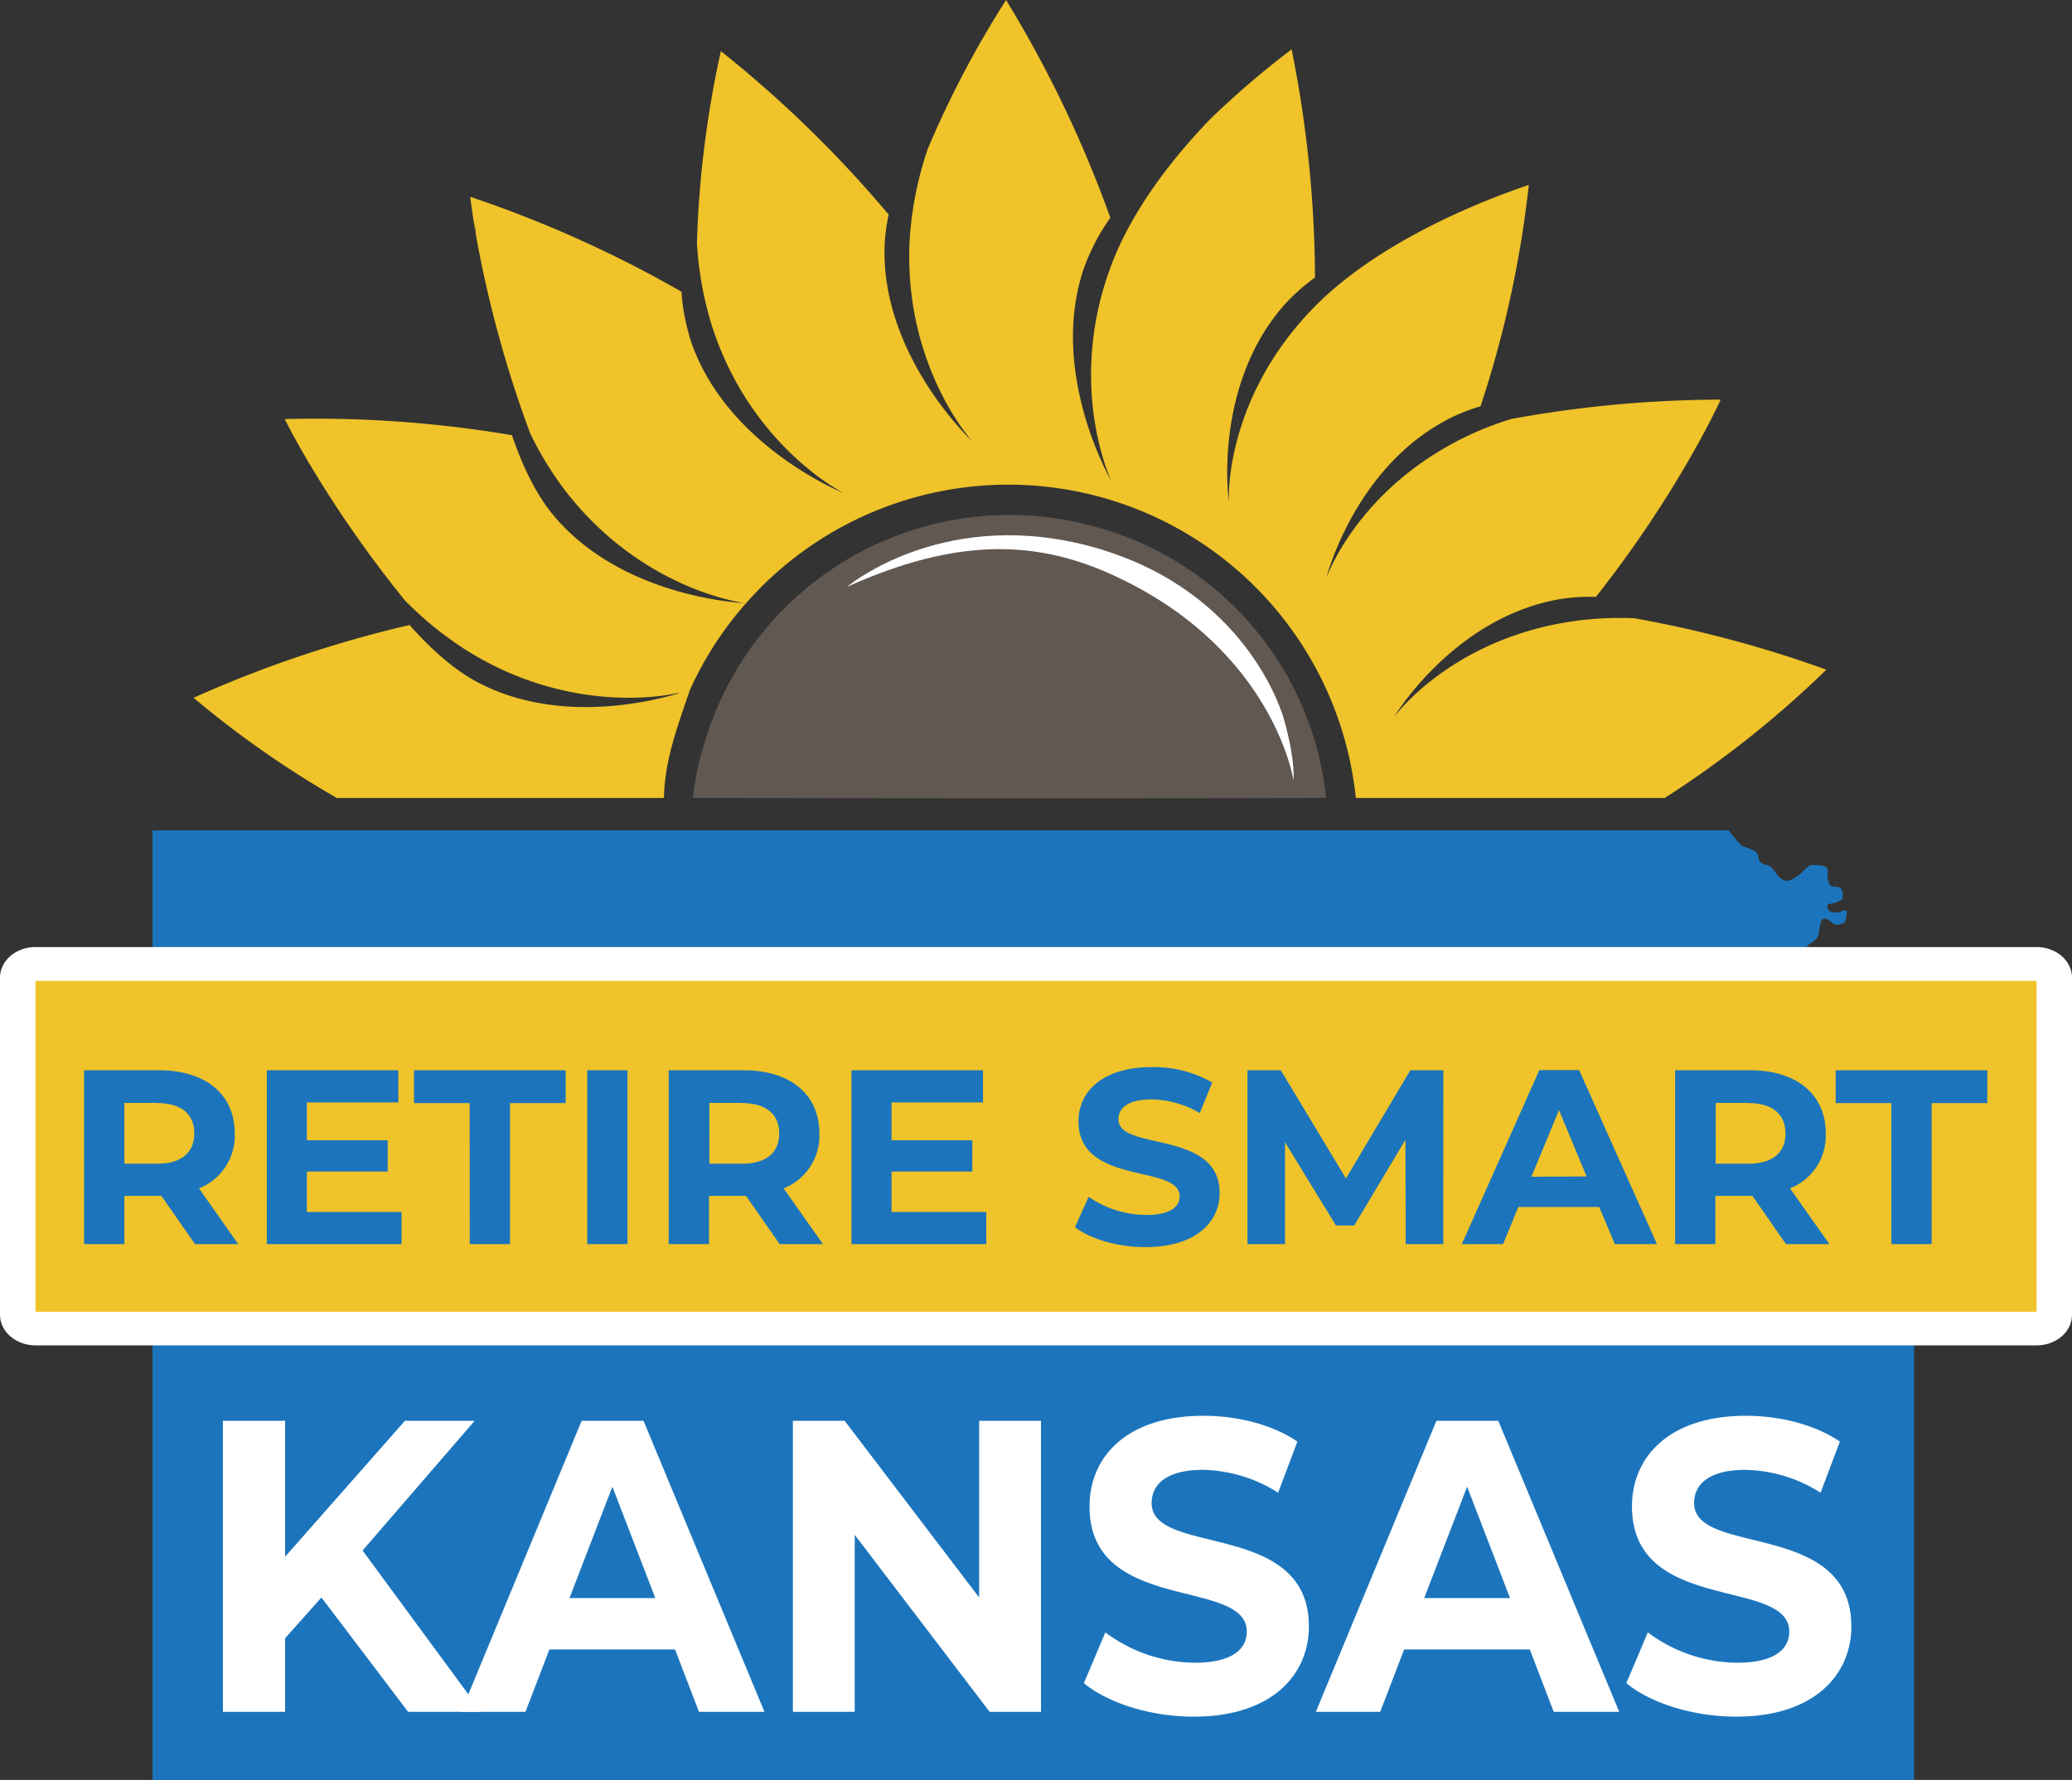 <svg xmlns="http://www.w3.org/2000/svg" id="Layer_1" data-name="Layer 1" viewBox="0 0 386.32 331.92"><rect x="0" y="0" width="386.32" height="331.92" fill="#333333" stroke="none"/><defs><style>      .cls-1 {        fill: #1c75bc;      }      .cls-2 {        fill: #fff;      }      .cls-3 {        fill: #615852;      }      .cls-4 {        fill: #efc329;      }    </style></defs><path class="cls-1" d="M460.89,392.59c-1.47-1-1.63.67-1.86,2.34s-1.31,1.43-2.51,2.86-1.19,3.22-2,3.81-3.46,2-3,2.86,2.86,1.2,3.1,3,2.62,2.86,3.57,4.18,1.43,3.09,2.62,3.09,3.1-.71,2.51,1-1.55,1.91-.84,3.69,3.22,3,3.22,4.06-.36,2.26.84,2.5,1.9,1.91,3.21,2.27,3.34-1.79,4.06-.12.12,3.33,1.31,1.9,1.67-1.07,1.67-1.07v124H148.35V375.85H442.22s2,2.75,2.74,3,2.62.84,2.74,1.67.24,1.55,1.67,1.79,2.15,3.46,4.17,2.86,3.22-2.86,4.18-2.86,3.21-.12,3,1.31.11,2.39.83,2.74c0,0,1.4-.13,1.69.46a2.22,2.22,0,0,1,.18,1.71c-.18.41-1.36.83-1.36.83a7.72,7.72,0,0,0-1.35.29,1,1,0,0,0,.53,1.36,3,3,0,0,0,1.95,0c.17-.18.88-.41,1-.12a4.44,4.44,0,0,1-.35,2.13,3.32,3.32,0,0,1-1.78.41C461.81,393.29,460.89,392.59,460.89,392.59Z" transform="translate(-119.91 -221)"></path><path class="cls-2" d="M499.62,397.6H126.53c-3.66,0-6.62,2.54-6.62,5.69v62.9c0,3.15,3,5.69,6.62,5.69H499.62c3.65,0,6.61-2.54,6.61-5.69v-62.9C506.23,400.14,503.27,397.6,499.62,397.6Z" transform="translate(-119.91 -221)"></path><path class="cls-3" d="M367.15,369.8a58.6,58.6,0,0,0-42.45-50.41,59.31,59.31,0,0,0-73.52,40.39,51.79,51.79,0,0,0-2.08,10C265.84,369.89,350.33,369.91,367.15,369.8Z" transform="translate(-119.91 -221)"></path><rect class="cls-4" x="6.62" y="182.9" width="373.09" height="61.71"></rect><path class="cls-2" d="M277.82,330.44s17-14.37,43.65-8,36.08,26,38.06,33.49,1.54,10.55,1.54,10.55-3.62-24-32.66-37.78C313.88,321.77,298.93,320.93,277.82,330.44Z" transform="translate(-119.91 -221)"></path><g><path class="cls-1" d="M156.27,453,150,444H143.1v9h-7.51V420.58h14c8.67,0,14.09,4.5,14.09,11.78a10.55,10.55,0,0,1-6.67,10.24L164.33,453Zm-7.05-26.33H143.1V438h6.12c4.59,0,6.91-2.13,6.91-5.65S153.81,426.7,149.22,426.7Z" transform="translate(-119.91 -221)"></path><path class="cls-1" d="M194.78,447v6H169.66V420.58h24.52v6H177.12v7.05h15.07v5.84H177.12V447Z" transform="translate(-119.91 -221)"></path><path class="cls-1" d="M207.48,426.7H197.1v-6.12h28.28v6.12H215V453h-7.51Z" transform="translate(-119.91 -221)"></path><path class="cls-1" d="M229.4,420.58h7.51V453H229.4Z" transform="translate(-119.91 -221)"></path><path class="cls-1" d="M265.28,453,259,444h-6.9v9h-7.51V420.58h14c8.67,0,14.09,4.5,14.09,11.78a10.54,10.54,0,0,1-6.67,10.24L273.35,453Zm-7-26.33h-6.11V438h6.11c4.59,0,6.91-2.13,6.91-5.65S262.82,426.7,258.23,426.7Z" transform="translate(-119.91 -221)"></path><path class="cls-1" d="M303.8,447v6H278.67V420.58h24.52v6H286.14v7.05H301.2v5.84H286.14V447Z" transform="translate(-119.91 -221)"></path><path class="cls-1" d="M320.34,449.83l2.55-5.65a19.09,19.09,0,0,0,10.71,3.38c4.45,0,6.25-1.48,6.25-3.47,0-6.08-18.86-1.9-18.86-14,0-5.51,4.45-10.1,13.67-10.1a21.81,21.81,0,0,1,11.27,2.87l-2.32,5.7a18.37,18.37,0,0,0-9-2.55c-4.45,0-6.17,1.67-6.17,3.71,0,6,18.87,1.86,18.87,13.77,0,5.42-4.5,10.06-13.77,10.06C328.41,453.59,323.21,452.06,320.34,449.83Z" transform="translate(-119.91 -221)"></path><path class="cls-1" d="M382,453l-.05-19.47-9.55,16H369L359.5,434v19h-7V420.58h6.21l12.15,20.17,12-20.17h6.16L389,453Z" transform="translate(-119.91 -221)"></path><path class="cls-1" d="M418.09,446.08H403L400.15,453h-7.69l14.46-32.45h7.42L428.85,453H421Zm-2.36-5.7L410.58,428l-5.14,12.43Z" transform="translate(-119.91 -221)"></path><path class="cls-1" d="M452.9,453l-6.26-9h-6.9v9h-7.51V420.58h14c8.67,0,14.09,4.5,14.09,11.78a10.54,10.54,0,0,1-6.67,10.24L461,453Zm-7-26.33h-6.11V438h6.11c4.59,0,6.91-2.13,6.91-5.65S450.44,426.7,445.85,426.7Z" transform="translate(-119.91 -221)"></path><path class="cls-1" d="M472.55,426.7H462.17v-6.12h28.27v6.12H480.06V453h-7.51Z" transform="translate(-119.91 -221)"></path></g><g><path class="cls-2" d="M179.84,518.89l-6.77,7.6v13.72h-11.6V485.94h11.6v25.35l22.34-25.35h13l-20.9,24.19,22.12,30.08H196Z" transform="translate(-119.91 -221)"></path><path class="cls-2" d="M245.77,528.58H222.35l-4.47,11.63h-12l22.48-54.27h11.53l22.55,54.27H250.23ZM242.09,519l-8-20.77-8,20.77Z" transform="translate(-119.91 -221)"></path><path class="cls-2" d="M314,485.94v54.27h-9.58l-25.15-33v33H267.74V485.94h9.65l25.08,32.95V485.94Z" transform="translate(-119.91 -221)"></path><path class="cls-2" d="M322,534.86l4-9.46a28.2,28.2,0,0,0,16.64,5.66c6.92,0,9.73-2.48,9.73-5.81,0-10.16-29.32-3.18-29.32-23.34,0-9.22,6.91-16.9,21.25-16.9,6.34,0,12.83,1.63,17.51,4.81l-3.6,9.53a27,27,0,0,0-14-4.26c-6.92,0-9.58,2.79-9.58,6.2,0,10,29.32,3.1,29.32,23,0,9.07-7,16.82-21.4,16.82C334.52,541.14,326.45,538.58,322,534.86Z" transform="translate(-119.91 -221)"></path><path class="cls-2" d="M405.13,528.58H381.71l-4.46,11.63h-12l22.48-54.27h11.53l22.55,54.27H409.6ZM401.45,519l-8-20.77-8,20.77Z" transform="translate(-119.91 -221)"></path><path class="cls-2" d="M423.14,534.86l4-9.46a28.2,28.2,0,0,0,16.64,5.66c6.92,0,9.73-2.48,9.73-5.81,0-10.16-29.32-3.18-29.32-23.34,0-9.22,6.91-16.9,21.25-16.9,6.34,0,12.83,1.63,17.51,4.81l-3.6,9.53a27,27,0,0,0-14-4.26c-6.92,0-9.58,2.79-9.58,6.2,0,10,29.32,3.1,29.32,23,0,9.07-7,16.82-21.4,16.82C435.67,541.14,427.6,538.58,423.14,534.86Z" transform="translate(-119.91 -221)"></path></g><path class="cls-4" d="M424.62,336.29a63.19,63.19,0,0,0-10.59.44c-23.47,3.09-34.22,18-34.22,18s11.07-18.57,30.91-22a35.77,35.77,0,0,1,6.75-.43c15.58-19.72,23.26-36.78,23.26-36.78a219,219,0,0,0-39,3.6,59.07,59.07,0,0,0-6.93,2.58c-21.59,9.7-27.61,27.11-27.61,27.11s5.28-21,23.31-29.94a35.31,35.31,0,0,1,5.45-2.11,200.31,200.31,0,0,0,9-41.28c-9.41,3.19-28.73,10.88-40.69,23.49-16.29,17.18-15.24,35.57-15.24,35.57S346,293.18,359.24,278a37.18,37.18,0,0,1,5.85-5.26,219.71,219.71,0,0,0-4.36-42.54,165.65,165.65,0,0,0-15.31,13.14c-6.92,7.22-14.44,16.77-18.36,27.24-8.42,22.48.07,40.14.07,40.14s-11.64-19.91-5.25-39.35a39.27,39.27,0,0,1,5.05-9.77A220.48,220.48,0,0,0,307.49,221a186.44,186.44,0,0,0-14.62,27.8,66.19,66.19,0,0,0-3.3,16.06c-1.6,23.95,11.61,38.43,11.61,38.43s-16.87-15.73-16.35-36.19a34,34,0,0,1,.77-6.08,219.42,219.42,0,0,0-31.29-30.49,191.64,191.64,0,0,0-4.46,35.81,65,65,0,0,0,2.66,15c7.18,22.91,24.73,31.62,24.73,31.62s-21.42-8.55-28.33-27.81a39.09,39.09,0,0,1-1.95-9.76,220,220,0,0,0-39.37-17.69s.24,2.25.89,6.16c-.06-1.05-.08-1.64-.08-1.64s.06.94.24,2.56a214.47,214.47,0,0,0,10.11,37,62.07,62.07,0,0,0,6.32,10.42c13.43,17.63,31,20.87,33.67,21.27-3-.18-23.64-1.89-35.73-16.49-3.19-3.85-5.69-9.1-7.65-14.83a219,219,0,0,0-42.36-3s7.56,15.52,22.43,33.84A64.52,64.52,0,0,0,207,342.34c20.37,12.7,39.36,7.87,39.36,7.87v.11c-6.08,1.8-22.78,5.56-37.31-2.05-4.43-2.32-8.76-6.19-12.78-10.72A219.49,219.49,0,0,0,156,351.12a183.42,183.42,0,0,0,26.71,18.68h61c.07-7,2.69-13.81,4.83-20.15A64.81,64.81,0,0,1,259,333.49h0a65.14,65.14,0,0,1,113.7,36.31H430.3a190.77,190.77,0,0,0,30.13-23.92A217.61,217.61,0,0,0,424.62,336.29Z" transform="translate(-119.91 -221)"></path></svg>